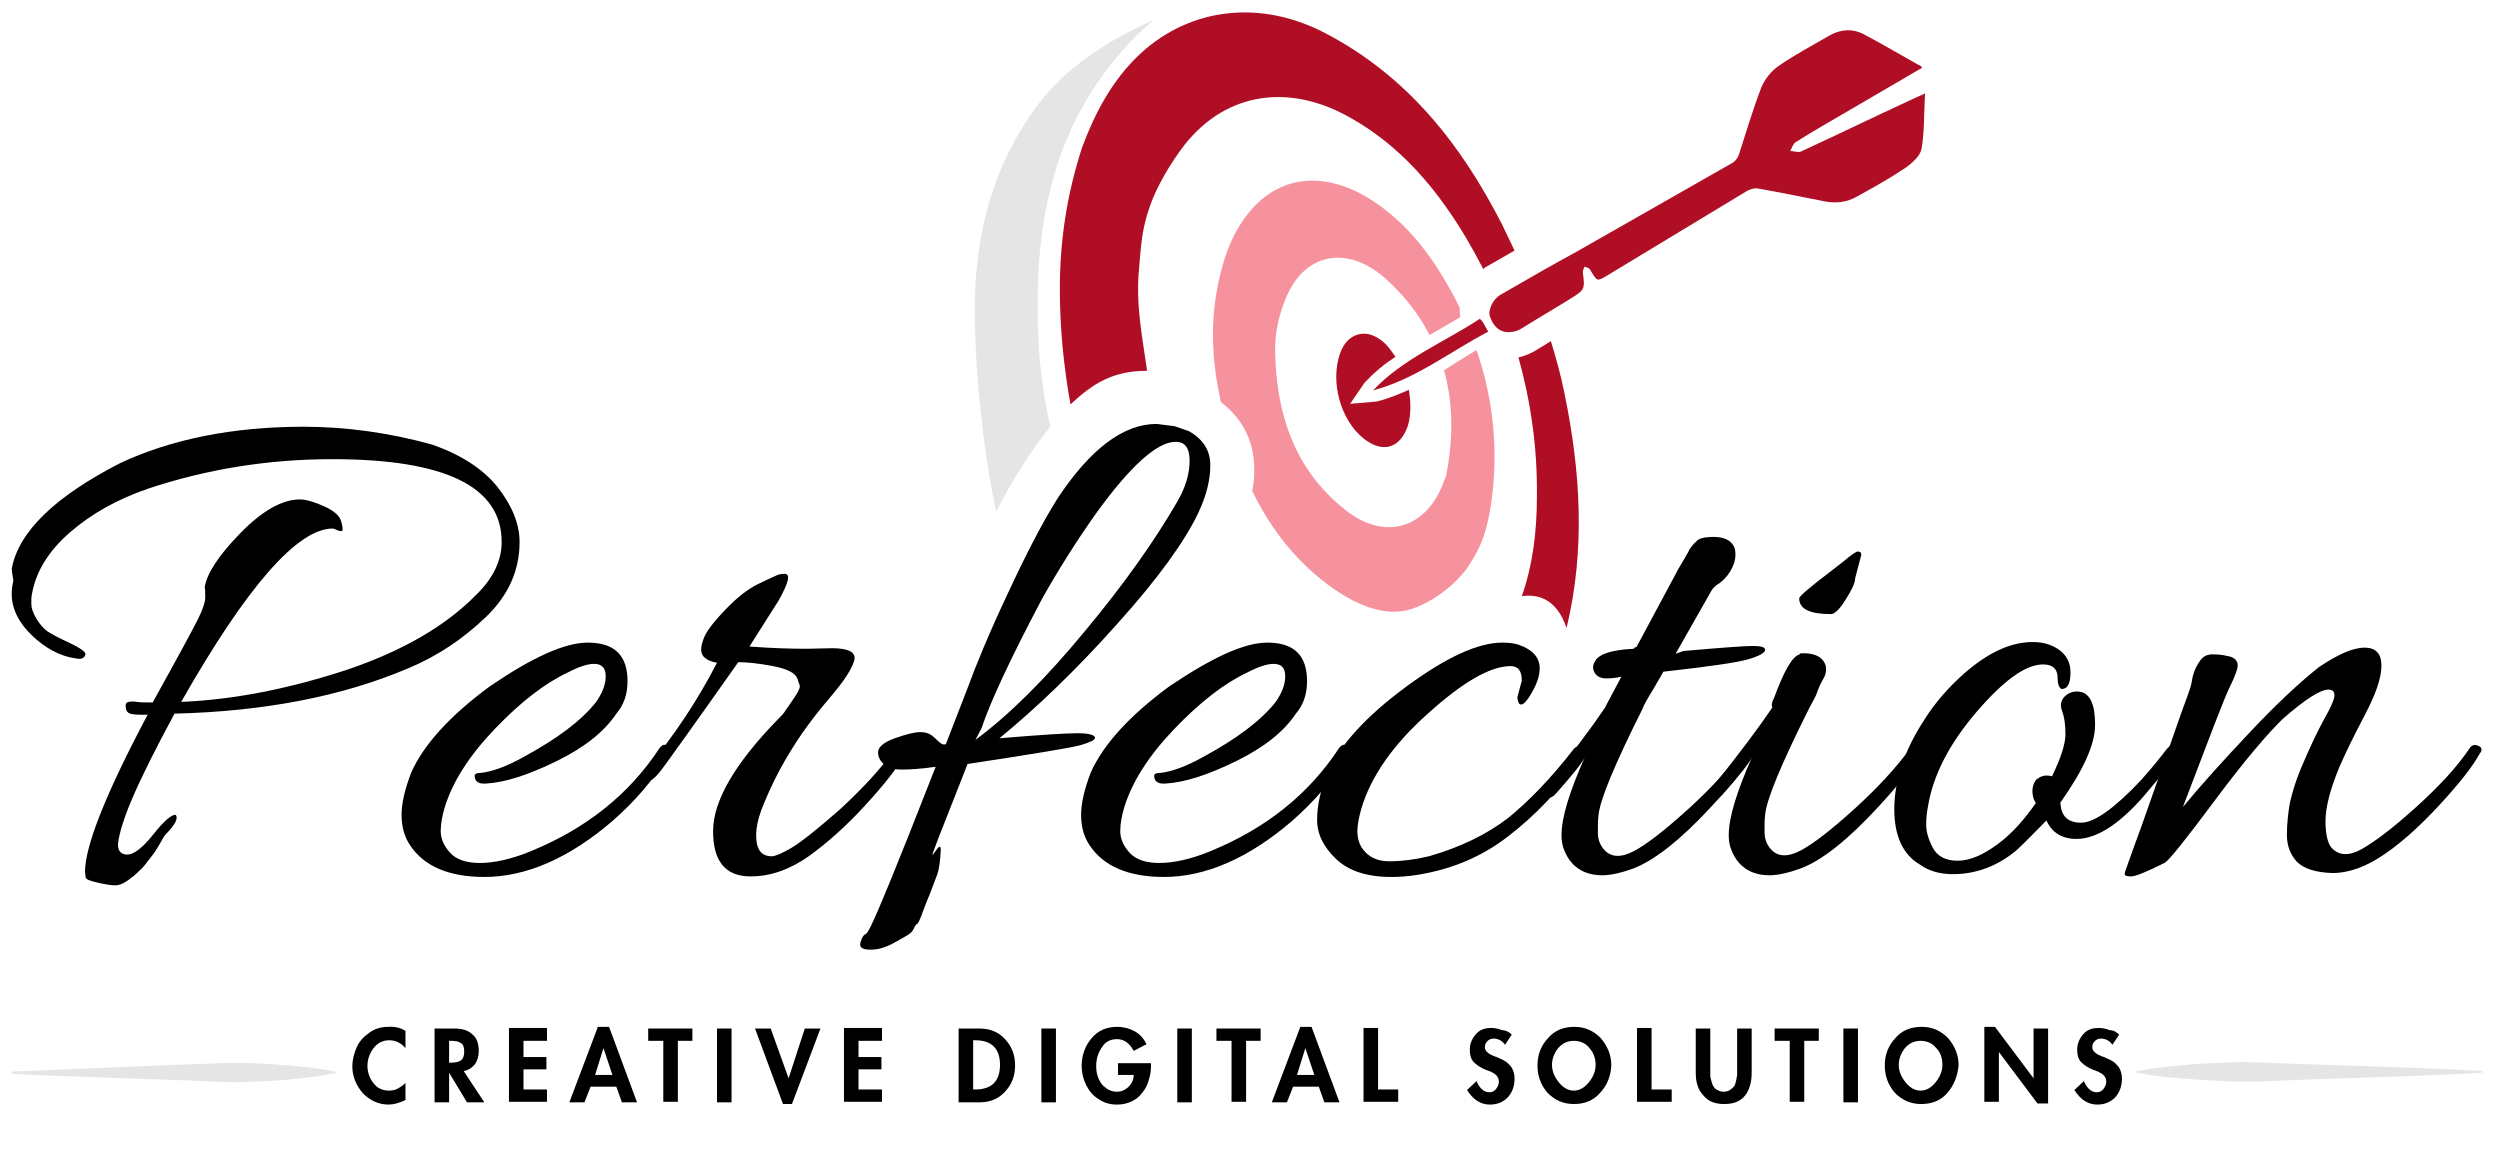 <?xml version="1.0" encoding="utf-8"?>
<!-- Generator: Adobe Illustrator 23.0.0, SVG Export Plug-In . SVG Version: 6.00 Build 0)  -->
<svg version="1.1" id="Layer_1" xmlns="http://www.w3.org/2000/svg" xmlns:xlink="http://www.w3.org/1999/xlink" x="0px" y="0px"
	 viewBox="0 0 447 210.1" style="enable-background:new 0 0 447 210.1;" xml:space="preserve">
<style type="text/css">
	.st0{fill:#B00E24;}
	.st1{fill:none;}
	.st2{fill:#E5E5E5;}
	.st3{fill:#F6929E;}
</style>
<g>
	<path class="st0" d="M343.7,12.1c-4.3,2.5-8.4,4.9-12.5,7.3c-3.4,2-6.8,3.9-10.1,6c-0.5,0.3-0.7,1-1,1.6c0.6,0,1.4,0.3,1.9,0.1
		c6.7-3.1,13.3-6.3,20-9.4c0.6-0.3,1.2-0.5,2.2-1c-0.2,3.5-0.1,6.7-0.6,9.8c-0.2,1.3-1.6,2.6-2.9,3.5c-2.8,1.9-5.7,3.5-8.6,5.1
		c-1.9,1.1-3.8,1.3-5.9,0.9c-4-0.8-7.9-1.6-11.9-2.3c-0.7-0.1-1.6,0.2-2.2,0.6c-8.3,5-16.5,10-24.8,15c-1.7,1-1.7,1-2.7-0.6
		c-0.2-0.3-0.3-0.6-0.5-0.7c-0.2-0.2-0.5-0.2-0.8-0.3c-0.1,0.3-0.3,0.6-0.3,0.9c0.4,3.1,0.4,3.2-2.2,4.8c-2.7,1.7-5.5,3.3-8.2,5
		c-0.6,0.4-1.3,0.8-2,0.9c-2,0.4-3.4-0.5-4.2-2.7c-0.4-1.1,0.5-3.1,1.9-3.9c4.5-2.6,9-5.2,13.6-7.7c9.3-5.3,18.6-10.6,27.9-15.9
		c0.5-0.3,0.9-0.9,1.1-1.4c1.3-4,2.5-8.1,4-12c0.6-1.5,1.8-3,3.1-3.9c2.9-2,6.1-3.7,9.2-5.5c2-1.1,4.1-1.2,6-0.2
		c3.4,1.8,6.6,3.7,10,5.6C343.1,11.5,343.3,11.7,343.7,12.1z"/>
	<path class="st0" d="M266.1,59.3c-6.9,3.6-13,8.5-20.6,10.5c5.4-5.7,12.7-8.6,19.1-12.8c0.3,0.3,0.5,0.5,0.6,0.7
		C265.4,58.1,265.7,58.6,266.1,59.3z"/>
</g>
<g>
	<path d="M21.1,151.1c0,1.1,0.6,1.7,1.7,1.7s2.7-1.2,4.6-3.6c1.9-2.4,3.3-3.6,4-3.5c0.5,0.5,0,1.7-1.7,3.4c-0.2,0.2-0.5,0.6-0.9,1.4
		c-0.4,0.7-0.8,1.3-1.1,1.8c-0.3,0.4-0.7,1-1.3,1.7c-0.5,0.7-1,1.3-1.5,1.7c-0.4,0.4-0.9,0.9-1.5,1.3c-1.1,0.9-2,1.3-2.8,1.3
		s-1.9-0.2-3.2-0.5c-1.4-0.3-2.1-0.6-2.1-1s-0.1-0.7-0.1-0.9c0-4.6,3.7-14,11.2-28.1c-1.1,0-2,0-2.7-0.1s-1.1-0.4-1.2-1.1
		c-0.1-0.6,0-1,0.5-1.1s1-0.1,1.5,0s1.5,0.1,2.8,0.1c4.5-8.1,7.2-13.1,8.1-14.9s1.3-3.1,1.3-3.9s0-1.4-0.1-1.8
		c0.4-2.5,2.5-5.7,6.4-9.7s7.5-6,10.6-6c1.1,0,2.5,0.4,4.3,1.2c1.8,0.8,2.8,1.7,3.1,2.7s0.3,1.6,0.2,1.7s-0.4,0.1-0.9-0.1
		c-0.4-0.2-0.7-0.3-0.8-0.3c-6.3,0-15.4,10.4-27.1,31c9.6-0.4,19.4-2.4,29.5-5.7c10.1-3.4,17.8-7.9,23.2-13.4c3.1-3,4.6-6.2,4.6-9.5
		c0-9.9-10.1-14.8-30.3-14.8c-11.5,0-22.5,1.8-33,5.3c-5.5,1.9-10.1,4.5-13.9,7.8s-6.1,7-6.8,11.1c-0.1,0.4-0.1,1-0.1,1.7
		s0.3,1.6,0.9,2.6s1.3,1.8,2,2.3c0.8,0.5,1.9,1.1,3.4,1.8c1.5,0.7,2.4,1.2,2.9,1.6s0.6,0.7,0.3,1.1s-0.8,0.5-1.7,0.3
		c-2.7-0.4-5.3-1.8-7.7-4.1c-2.4-2.3-3.6-4.8-3.6-7.4c0-0.8,0.1-1.6,0.3-2.4c-0.2-1.1-0.3-1.8-0.3-2.1c1.2-6.6,7.7-12.9,19.4-18.9
		c9.2-4.3,20.2-6.5,32.8-6.5c7.7,0,15.4,1.1,23,3.2c5.1,1.8,9,4.3,11.6,7.5c2.6,3.3,4,6.6,4,9.9c0,5.1-2,9.6-6.1,13.5
		s-8.6,6.9-13.6,9c-11.9,5.1-25.9,7.8-42,8.2c-3.4,6.3-6,11.5-7.7,15.5S21.1,150,21.1,151.1z"/>
	<path d="M105.1,114.9c4.8,0,7.1,2.3,7.1,6.9c0,2.4-0.7,4.3-2,5.8c-2.2,3.3-5.8,6.1-10.7,8.5c-4.9,2.4-9.1,3.8-12.6,4
		c-1.2,0.1-1.9-0.3-2-1.1c-0.1-0.4,0-0.6,0.3-0.7c0.3-0.1,0.5-0.1,0.7-0.1c2-0.2,4.6-1.1,7.8-2.9c5.9-3.2,10.2-6.4,12.9-9.8
		c1.1-1.6,1.7-3.1,1.7-4.6s-0.7-2.2-2.1-2.2c-1.1,0-2.7,0.5-4.6,1.5c-4.1,1.9-8.5,5.3-13.1,10.1c-4.6,4.8-7.6,9.5-9,14.1
		c-0.4,1.4-0.7,2.8-0.7,4.2s0.6,2.7,1.7,3.9s2.9,1.8,5.3,1.8c2.6,0,5.7-0.7,9.1-2.1c10-4.1,17.6-10.2,23-18.4c0.5-0.7,1-0.8,1.5-0.4
		c0.4,0.2,0.5,0.4,0.5,0.7s-0.1,0.6-0.4,0.9c-2.6,4.4-6,8.3-10,11.8c-7.8,6.7-15.5,10-22.9,10c-6.3,0-10.8-1.9-13.3-5.7
		c-1-1.5-1.5-3.3-1.5-5.4s0.6-4.6,1.7-7.5c2.2-5,6.9-10.2,14.1-15.5C95.1,117.6,100.9,114.9,105.1,114.9z"/>
	<path d="M134.2,156.7c-4.5,0-6.7-2.7-6.7-8.1c0-5.4,3.9-12.1,11.6-20c0.6-0.6,1.1-1.1,1.3-1.5l0.9-1.3c1.2-1.7,1.8-2.7,1.7-3.2
		l-0.4-1.2c-0.4-1.1-1.8-1.8-4.4-2.3c-2.6-0.5-4.6-0.7-6.2-0.7c-7.9,11.2-12.5,17.6-13.7,19.2c-1.2,1.6-2.1,2.2-2.5,2
		c-0.4-0.3-0.7-0.6-0.7-0.9s0.3-0.9,0.8-1.6c4.8-5.8,8.9-12,12.3-18.6c-1.1-0.2-1.8-0.5-2.4-1.1c-0.5-0.6-0.6-1.5-0.1-2.9
		c0.4-1.4,1.8-3.2,4-5.5s4.2-3.8,5.9-4.6c1.7-0.8,2.7-1.3,3.2-1.5c0.4-0.2,0.9-0.3,1.5-0.3c1.1,0,0.7,1.6-1.1,4.8l-5.2,8.2
		c4,0.3,7.4,0.4,10.2,0.4l4.6-0.1c1.5,0,2.6,0.2,3.3,0.6s0.9,1.1,0.5,2c-0.6,1.7-2.2,3.9-4.6,6.7c-5.3,6.2-9.2,12.7-11.9,19.7
		c-0.6,1.7-0.9,3.1-0.9,4.4c0,2.6,0.9,3.8,2.8,3.8c0.6,0,1.8-0.5,3.5-1.5s4.6-3.3,8.7-6.9c4-3.7,7.3-7.2,9.8-10.8
		c0.4-0.4,0.8-0.5,1.3-0.3s0.7,0.4,0.7,0.7c0,0.2-0.1,0.5-0.3,0.7c-1.3,2.4-3.7,5.4-7.1,9.1c-3.4,3.7-6.8,6.7-10,9
		C141.3,155.4,137.9,156.7,134.2,156.7z"/>
	<path d="M163.4,166c-0.2,0.4-0.4,0.7-0.7,0.9c-0.2,0.2-1.1,0.7-2.7,1.6c-1.6,0.9-3,1.3-4.3,1.3s-1.9-0.3-1.9-0.9
		c0-0.3,0.1-0.6,0.3-1.1c1.6-3-1.5,6.9,13.2-30.7c-2.7,0.4-4.8,0.5-6.1,0.5s-2.4-0.3-3.1-0.9c-0.7-0.6-1.1-1.3-1.1-2.2s1-1.8,3-2.5
		s3.5-1.1,4.6-1.1s1.9,0.4,2.6,1.1c0.7,0.7,1.2,1.1,1.5,1.1h0.4l3.8-9.8c1.6-4.4,4-10.2,7.3-17.2c3.3-7.1,6.2-12.7,8.9-17
		c5.9-8.9,11.8-13.3,17.7-13.3l3.2,0.4l2.6,0.9c2.6,1.5,3.8,3.5,3.8,6.1s-0.7,5.4-2.1,8.4c-2.4,5.1-7.2,11.8-14.5,19.9
		c-7.3,8.2-14.4,15-21.1,20.5c7.2-0.6,11.9-0.9,13.9-0.9c2.1,0,3.1,0.3,3.2,0.8c0,0.4-0.8,0.8-2.5,1.3s-8.5,1.6-20.3,3.4
		c-10.5,26.6-4.6,11.6-4.8,15.5c-0.1,1.9-0.3,3.3-0.6,4.2c-0.3,0.8-0.7,1.8-1.1,2.9c-0.4,1.1-0.8,1.9-1,2.5s-0.5,1.2-0.7,1.9
		c-0.3,0.7-0.5,1.2-0.7,1.5C163.8,165.2,163.6,165.6,163.4,166z M210.5,89.7c1.5-2.6,2.2-5,2.2-7.3s-0.8-3.4-2.5-3.4
		c-3.3,0-8.1,4.3-14.3,12.9c-3.6,5.1-6.8,10.2-9.6,15.2c-5.6,10.6-9.2,18.3-10.8,23.1l-1.1,2.1c6.2-4.6,12.7-11.1,19.7-19.6
		C201.1,104.3,206.5,96.6,210.5,89.7z"/>
	<path d="M226.6,114.9c4.8,0,7.1,2.3,7.1,6.9c0,2.4-0.7,4.3-2,5.8c-2.2,3.3-5.8,6.1-10.7,8.5s-9.1,3.8-12.6,4
		c-1.2,0.1-1.9-0.3-2-1.1c-0.1-0.4,0-0.6,0.3-0.7c0.3-0.1,0.5-0.1,0.7-0.1c2-0.2,4.6-1.1,7.8-2.9c5.9-3.2,10.2-6.4,12.9-9.8
		c1.1-1.6,1.7-3.1,1.7-4.6s-0.7-2.2-2.1-2.2c-1.1,0-2.7,0.5-4.6,1.5c-4.1,1.9-8.5,5.3-13.1,10.1c-4.6,4.8-7.6,9.5-9,14.1
		c-0.4,1.4-0.7,2.8-0.7,4.2s0.6,2.7,1.7,3.9c1.1,1.2,2.9,1.8,5.3,1.8c2.6,0,5.7-0.7,9.1-2.1c10-4.1,17.6-10.2,23-18.4
		c0.5-0.7,1-0.8,1.5-0.4c0.4,0.2,0.5,0.4,0.5,0.7s-0.1,0.6-0.4,0.9c-2.6,4.4-6,8.3-10,11.8c-7.8,6.7-15.5,10-22.9,10
		c-6.3,0-10.8-1.9-13.3-5.7c-1-1.5-1.5-3.3-1.5-5.4s0.6-4.6,1.7-7.5c2.2-5,6.9-10.2,14.1-15.5C216.7,117.6,222.4,114.9,226.6,114.9z
		"/>
	<path d="M271.4,124.3l0.7-2.6c0-1.8-0.7-2.6-2-2.6c-3.6,0-8.5,2.8-14.8,8.5c-6.3,5.6-10.2,11.3-11.9,17c-0.4,1.5-0.7,2.8-0.7,4
		s0.3,2.2,0.8,3c1.1,1.6,2.7,2.4,4.9,2.4s4.6-0.3,7.1-0.9c5.6-1.6,10.3-3.9,14.1-6.8c3.7-3,7.7-7.1,11.8-12.4
		c0.4-0.4,0.8-0.6,1.3-0.4c0.5,0.2,0.7,0.4,0.7,0.7s-0.1,0.8-0.4,1.4c-4.2,5.7-8.7,10.4-13.3,13.9c-4.6,3.6-10,5.9-16.1,6.9
		c-1.8,0.3-3.4,0.4-4.9,0.4c-4.3,0-7.6-1.1-9.8-3.2c-2.2-2.1-3.4-4.4-3.4-7s0.6-5.3,1.8-8.3c2.2-5,6.9-10.2,14.1-15.5
		s12.9-7.9,17.2-7.9c1.1,0,2.1,0.1,3,0.4c2.5,0.9,3.7,2.3,3.7,4.2c0,1.3-0.5,2.8-1.5,4.5s-1.7,2.3-2.2,1.8
		C271.4,125.3,271.2,124.8,271.4,124.3z"/>
	<path d="M301,116.4c6.8-0.6,10.9-0.9,12.4-0.9s2.2,0.2,2.2,0.7s-1,1.1-3.1,1.7s-7.1,1.3-15.1,2.2c-0.4,0.8-1,1.7-1.6,2.8
		c-1.3,2.1-2,3.4-2.1,3.8c-5,10-7.7,16.4-7.9,19.2c-0.1,0.8-0.1,1.8-0.1,3s0.4,2.2,1.1,3c1.2,1.4,3,1.5,5.3,0.3s5.5-3.7,9.6-7.4
		s7.4-7.3,10-10.8c0.4-0.4,0.8-0.5,1.3-0.3c1.3,0.6-1,4.1-6.9,10.4c-5.6,6.1-10.4,9.8-14.1,11.2c-2.2,0.8-4.1,1.2-5.5,1.2
		c-3.5,0-5.9-1.7-7-5c-0.2-0.6-0.3-1.4-0.3-2.2c0-3.1,1.4-7.7,4.2-14c-0.4,1-2.2,3.2-5.2,6.6c-0.8,0.9-1.4,0.9-1.8,0
		c-0.1-0.2-0.1-0.4-0.1-0.7s0.2-0.7,0.5-1.1c4.3-5.4,7.7-9.9,10.2-13.6c0-0.1,1-1.9,2.9-5.5c-0.9,0.2-1.8,0.3-2.7,0.3
		c-0.9,0-1.6-0.3-2-0.9s-0.5-1.3-0.1-2c0.6-1.4,2.9-2.2,7-2.4c0.1-0.2,0.3-0.3,0.5-0.3l6.6-12.3c0.4-0.7,0.7-1.4,1.2-2.2
		c0.4-0.7,0.8-1.3,1-1.7c0.2-0.4,0.5-0.8,0.7-1.3c0.3-0.4,0.5-0.7,0.7-0.9c0.2-0.2,0.4-0.4,0.5-0.5c0.4-0.5,1.4-0.8,3.1-0.8
		s2.9,0.5,3.5,1.5c0.3,0.4,0.4,0.9,0.4,1.8c0,0.8-0.3,1.8-0.9,2.8s-1.3,1.7-2,2.2c-0.7,0.4-1.2,0.9-1.5,1.5l-6.3,11.1L301,116.4z"/>
	<path d="M322.4,116.8c2.2,0,3.5,0.7,4,2.1c0.2,0.8,0.1,1.6-0.3,2.3c-0.4,0.7-0.7,1.3-0.9,1.8c-0.2,0.4-0.3,0.8-0.4,1.1
		c-0.4,0.9-0.9,1.7-1.3,2.5c-5,10-7.7,16.4-7.9,19.2c-0.1,0.8-0.1,1.8-0.1,3s0.4,2.2,1.1,3c1.2,1.4,3,1.5,5.3,0.3s5.5-3.7,9.6-7.4
		s7.4-7.3,10-10.8c0.4-0.4,0.7-0.5,1.2-0.3c0.4,0.2,0.7,0.4,0.7,0.7c0,0.2-0.1,0.5-0.3,0.7c-1.3,2.4-3.7,5.4-7.1,9.1
		c-5.6,6.1-10.3,9.8-14.1,11.2c-2.2,0.8-4.1,1.2-5.5,1.2c-3.5,0-5.9-1.7-7-5c-0.2-0.6-0.3-1.4-0.3-2.2c0-3.1,1.4-7.7,4.2-14
		c-0.4,1-2.2,3.2-5.2,6.6c-0.8,0.9-1.4,0.9-1.8,0c-0.1-0.2-0.1-0.4-0.1-0.7s0.2-0.7,0.5-1.1c4.3-5.4,7.7-9.9,10.2-13.6
		c-0.2-0.4-0.1-1,0.3-1.7c1.8-4.9,3.3-7.5,4.6-7.8C321.7,116.8,322.1,116.8,322.4,116.8z M332.8,99.2l-1.1,4.2
		c0,0.8-0.6,2.1-1.7,3.8c-1.1,1.8-2,2.6-2.6,2.6c-3.8,0-5.7-0.9-5.7-2.8c0-0.4,1.9-2,5.7-4.9l2.2-1.7c1.4-1.2,2.3-1.8,2.6-1.8
		C332.7,98.7,332.8,98.8,332.8,99.2z"/>
	<path d="M366.9,138.8c1.6-3.3,2.4-5.8,2.4-7.5c0-1.8-0.2-3.1-0.6-4.2c-0.4-1-0.2-1.9,0.5-2.6s1.7-1,2.8-0.8
		c1.8,0.4,2.6,2.4,2.6,5.9s-2.1,8.1-6.2,13.9c0.1,2.4,1.3,3.6,3.7,3.6c2.4,0,6-2.6,10.8-7.7c2.3-2.6,3.7-4.4,4.3-5.2
		c0.6-0.8,1.1-1.1,1.5-0.9c0.4,0.2,0.7,0.4,0.7,0.6c0,0.9-1.6,3.2-4.8,6.9c-5,6.2-9.5,9.2-13.3,9.2c-2.6,0-4.4-1.1-5.4-3.3
		c-1.8,1.8-3.5,3.6-5.2,5.2c-3.4,2.9-7.3,4.4-11.5,4.4c-2.4,0-4.4-0.6-5.9-1.7c-3.1-1.8-4.6-5.2-4.6-9.9c0-5.2,1.8-10.5,5.3-15.9
		c2-3.2,4.4-5.9,7.1-8.3c4.3-3.8,8.4-5.7,12.3-5.7c1,0,1.9,0.1,2.8,0.4c2.6,0.9,4,2.6,4,5c0,2-0.5,3-1.6,3c-0.4-0.2-0.7-0.8-0.7-2
		c0-1.6-0.9-2.4-2.6-2.4c-3.1,0-7,2.8-11.9,8.5c-4.8,5.6-7.8,11.3-8.7,17c-0.2,1-0.3,2-0.3,3.2s0.4,2.6,1.2,4.1
		c0.8,1.5,2.3,2.3,4.4,2.3c2.2,0,4.5-1,7.1-2.9s4.8-4.4,6.9-7.4l-0.4-0.8c-0.4-1.4-0.2-2.6,0.5-3.4
		C364.9,138.7,365.8,138.5,366.9,138.8z"/>
	<path d="M422.8,115.8c2,0,3,1.1,3,3.2c0,2.2-1,5.1-3,8.9c-2,3.8-3.5,6.9-4.5,9.2c-1.7,4.1-2.5,7.3-2.5,9.7s0.4,4,1.1,4.8
		c1.3,1.4,3.1,1.5,5.4,0.2s5.5-3.7,9.6-7.4s7.4-7.2,9.8-10.8c0.4-0.4,0.8-0.5,1.3-0.3s0.7,0.4,0.7,0.7c0,0.2-0.1,0.5-0.3,0.7
		c-1.3,2.4-3.7,5.4-7.1,9.1c-3.4,3.7-6.7,6.7-9.9,8.9c-3.2,2.2-6.3,3.4-9.4,3.4c-3-0.1-5.1-0.8-6.3-2c-1.2-1.3-1.8-2.9-1.8-4.8
		c0-1.9,0.2-3.8,0.5-5.6c0.4-1.8,1-3.9,2-6.3c1.6-3.8,3-6.7,4.2-8.9c1.2-2.1,1.8-3.5,1.8-4.2s-0.4-1-1.1-1c-1.4,0-4.1,1.7-8.1,5.2
		c-2.7,2.6-6.8,7.4-12.1,14.5c-5.3,7.1-8.3,10.9-9.1,11.3c-3.2,1.6-5.2,2.4-5.9,2.4c-0.8,0-1.2-0.1-1.2-0.4s0.1-0.6,0.3-1.1
		c0.2-0.5,1-2.9,2.6-7.2c1.5-4.3,3.2-9.1,5-14.2c1.8-5.2,2.9-8.3,3.3-9.3c0.4-1.1,0.7-2,0.8-2.7c0.1-0.7,0.3-1.4,0.5-1.9
		s0.5-1.1,1-1.8c0.5-0.7,1.1-1,1.9-1.1c0.8,0,1.8,0,3,0.3c1.2,0.2,1.8,0.8,1.8,1.7c0,0.6-0.5,2-1.5,4c-1,2.1-3.7,9.2-8.3,21.3
		c3.2-3.9,7.2-8.3,12-13.4c4.8-5.1,8.9-8.9,12.3-11.6C418,117,420.7,115.8,422.8,115.8z"/>
</g>
<path class="st1" d="M247.6,49.7c-6.6-5.9-14.2-4.7-17.6,3.4c-1.3,3-2,6.5-2,9.8c0.2,11.2,3.5,21.2,12.7,28.4
	c7,5.5,14.5,3.1,17.5-5.3c0.1-0.4,0.3-0.7,0.4-1.1c1.3-6.6,1.2-12.9-0.4-18.7c-2.1,1.2-4.2,2.4-6.5,3.4c0.5,2.3,0.5,4.7-0.2,6.5
	c-1.4,4-4.5,4.9-7.9,2.2c-4.1-3.3-5.9-10-4.2-15.2c1.2-3.5,4.4-4.6,7.3-2.4c1,0.7,1.9,1.8,2.6,3c2-1.4,4.1-2.7,6.2-3.9
	C253.8,56.2,251.1,52.8,247.6,49.7z"/>
<path class="st0" d="M279.7,70.2c-0.6-3.1-1.5-6.2-2.4-9.2c-0.8,0.5-1.5,0.9-2.3,1.4c-0.9,0.6-2.1,1.2-3.5,1.5
	c2.2,7.9,3.4,16.2,3.3,24.8c0,6.2-0.7,12.2-2.7,17.9c2.7-0.4,6.2,0.3,8,5.7C283.5,98.2,282.6,84.2,279.7,70.2z"/>
<path class="st0" d="M236.9,5.9C225.6,0,213.1,1.2,204,9.5c-5.2,4.8-8.3,10.9-10.5,16.8c-2.8,8.6-4,16.9-4,25.4
	c0,7,0.7,13.9,1.9,20.6c4-3.7,7.5-6,13.7-6c-0.9-6.5-2.1-11.9-1.4-18.7c0.3-3.3,0.4-6.7,2-11c1.1-3.1,3.4-7.2,6.1-10.7
	c7.5-9.5,18.9-11.1,29.9-4.7c7.2,4.1,12.8,9.9,17.4,16.6c2.3,3.3,4.3,6.8,6.1,10.3c0.1-0.1,0.2-0.1,0.2-0.2c1.8-1,3.6-2.1,5.4-3.1
	c-0.7-1.5-1.5-3.1-2.2-4.6C261.3,25.9,251.7,13.6,236.9,5.9z"/>
<path class="st2" d="M185.6,50.4c0.4-12,3-23.6,9.5-33.9c3-4.7,7-9.5,11.2-12.9c-7.9,3.4-16,8.5-21.3,15.9
	c-7.5,10.4-10.5,22.1-10.7,34.6c-0.1,7.7,0.7,22.4,3.8,37.4c2-3.9,5.5-10.1,9.7-15.2C185.9,68,185.3,59.9,185.6,50.4z"/>
<path class="st3" d="M258.2,66.2c1.6,5.8,1.7,12,0.4,18.7c-0.1,0.4-0.2,0.7-0.4,1.1c-3,8.4-10.4,10.8-17.5,5.3
	c-9.2-7.2-12.5-17.2-12.7-28.4c-0.1-3.3,0.7-6.8,2-9.8c3.4-8,11-9.2,17.6-3.4c3.5,3.1,6.1,6.5,8,10.2c0.5-0.3,0.9-0.5,1.4-0.8
	c1.4-0.8,2.7-1.6,4.1-2.4c-0.1-0.6-0.1-1.1-0.1-1.7c-0.6-1.1-1.1-2.3-1.8-3.4c-3.4-6.1-7.6-11.6-13.6-15.6c-9.9-6.5-19.5-4.4-24.9,6
	c-1.7,3.3-2.7,7.2-3.3,11c-1,6.4-0.5,12.7,0.9,18.9c3.3,2.5,7.2,7.3,5.6,15.9c2.2,4.5,4.9,8.6,8.4,12.2c0,0,10.6,11.6,19.7,9
	c4.2-1.2,9.1-5,11.2-8.8c0.9-1.5,1.8-3.1,2.5-5.7c0.7-2.5,1.2-5.9,1.4-9.2c0.5-7.9-0.6-15.5-3.1-22.7c-1.2,0.7-2.4,1.4-3.6,2.2
	C259.8,65.2,259,65.7,258.2,66.2z"/>
<path class="st0" d="M241.4,72.2l2.6-3.8c1.7-1.8,3.5-3.3,5.5-4.6c-0.8-1.2-1.6-2.3-2.6-3c-2.9-2.2-6.1-1.1-7.3,2.4
	c-1.8,5.1,0.1,11.9,4.2,15.2c3.4,2.7,6.5,1.8,7.9-2.2c0.6-1.9,0.6-4.2,0.2-6.5c-1.8,0.8-3.7,1.6-5.8,2.1L241.4,72.2z"/>
<g>
	<path class="st2" d="M443.7,191.8c-5.1,0.3-10.3,0.5-15.4,0.7l-15.4,0.5c-5.1,0.2-10.3,0.6-15.4,0.3c-2.6-0.1-5.1-0.3-7.7-0.5
		c-2.6-0.2-5.1-0.5-7.7-1c-0.1,0-0.2-0.1-0.1-0.2l0.1-0.1c2.6-0.5,5.1-0.8,7.7-1c2.6-0.3,5.1-0.4,7.7-0.5c5.1-0.3,10.3,0.2,15.4,0.3
		l15.4,0.5c5.1,0.2,10.3,0.4,15.4,0.7c0.1,0,0.2,0.1,0.2,0.2C443.9,191.7,443.8,191.7,443.7,191.8z"/>
</g>
<g>
	<path class="st2" d="M2.3,192c4.8,0.3,9.6,0.4,14.4,0.6l14.4,0.5c4.8,0.1,9.6,0.6,14.4,0.3c2.4-0.1,4.8-0.2,7.2-0.5
		c2.4-0.2,4.8-0.5,7.2-1c0.1,0,0.1-0.1,0.1-0.2l-0.1-0.1c-2.4-0.5-4.8-0.8-7.2-1c-2.4-0.2-4.8-0.4-7.2-0.5
		c-4.8-0.2-9.6,0.2-14.4,0.3L16.7,191c-4.8,0.2-9.6,0.4-14.4,0.6c-0.1,0-0.2,0.1-0.2,0.2C2.1,191.9,2.2,192,2.3,192z"/>
</g>
<g>
	<path d="M72.5,184.3v3.1c-0.8-0.9-1.7-1.4-2.9-1.4c-1.2,0-2.1,0.5-2.8,1.4c-0.7,0.9-1.1,2-1.1,3.2c0,1.2,0.4,2.2,1.1,3.1
		c0.7,0.9,1.6,1.3,2.8,1.3c0.5,0,1.1-0.1,1.6-0.4c0.5-0.3,1-0.6,1.3-1v3.1c-1.1,0.5-2.1,0.8-3,0.8c-1.8,0-3.3-0.7-4.6-2
		c-1.2-1.4-1.9-3-1.9-4.8c0-1.2,0.3-2.4,0.8-3.5c0.5-1.1,1.3-1.9,2.3-2.6c1-0.7,2.1-1,3.4-1C70.6,183.5,71.6,183.8,72.5,184.3z"/>
	<path d="M82.9,191.5l3.7,5.6h-3.1l-3.2-5.3h0v5.3h-2.6v-13.2h3.5c1.4,0,2.5,0.3,3.2,1c0.8,0.6,1.2,1.6,1.2,3c0,0.9-0.2,1.7-0.7,2.4
		C84.4,190.9,83.7,191.4,82.9,191.5z M80.3,186v4h0.3c0.8,0,1.4-0.1,1.8-0.4c0.4-0.3,0.6-0.8,0.6-1.6c0-0.8-0.2-1.3-0.6-1.5
		c-0.4-0.3-1-0.4-1.8-0.4H80.3z"/>
	<path d="M97.8,186.1h-4.2v2.9h4.1v2.2h-4.1v3.6h4.2v2.2h-6.8v-13.2h6.8V186.1z"/>
	<path d="M110.2,194.3h-4.6l-1.1,2.8h-2.7l5.1-13.5h2l5,13.5h-2.7L110.2,194.3z M109.5,192.2l-1.6-4.8h0l-1.5,4.8H109.5z"/>
	<path d="M121.2,186.1v10.9h-2.6v-10.9h-2.7v-2.2h7.9v2.2H121.2z"/>
	<path d="M130.8,183.9v13.2h-2.6v-13.2H130.8z"/>
	<path d="M137.8,183.9l3.2,8.9h0l2.9-8.9h2.8l-5.1,13.5H140l-5-13.5H137.8z"/>
	<path d="M157.7,186.1h-4.2v2.9h4.1v2.2h-4.1v3.6h4.2v2.2h-6.8v-13.2h6.8V186.1z"/>
	<path d="M171.4,197.1v-13.2h3.7c1.9,0,3.4,0.6,4.6,1.9s1.8,2.8,1.8,4.7c0,1.9-0.6,3.4-1.8,4.7c-1.2,1.3-2.7,1.9-4.6,1.9H171.4z
		 M174,186.1v8.7h0.4c2.9,0,4.4-1.5,4.4-4.4s-1.5-4.4-4.4-4.4H174z"/>
	<path d="M188.8,183.9v13.2h-2.6v-13.2H188.8z"/>
	<path d="M200.1,190.1h5.7v0.3c0,1-0.1,1.8-0.4,2.7c-0.2,0.8-0.6,1.6-1.1,2.2c-0.5,0.7-1.1,1.2-1.9,1.6c-0.8,0.4-1.7,0.6-2.7,0.6
		c-1.2,0-2.3-0.3-3.3-1c-1-0.6-1.7-1.5-2.2-2.5c-0.5-1-0.8-2.2-0.8-3.4c0-1.9,0.6-3.6,1.8-5c1.2-1.4,2.7-2,4.6-2
		c1.1,0,2.2,0.3,3.1,0.8c0.9,0.5,1.6,1.3,2.1,2.3l-2.3,1.2c-0.3-0.6-0.7-1.1-1.2-1.5c-0.5-0.4-1.1-0.6-1.8-0.6
		c-1.2,0-2.1,0.5-2.7,1.5c-0.7,1-1,2.1-1,3.3c0,0.8,0.1,1.5,0.4,2.2c0.3,0.7,0.7,1.3,1.3,1.7c0.6,0.5,1.3,0.7,2,0.7
		c0.8,0,1.5-0.3,2.1-0.9s0.9-1.3,0.9-2.1h-2.8V190.1z"/>
	<path d="M213.1,183.9v13.2h-2.6v-13.2H213.1z"/>
	<path d="M222.8,186.1v10.9h-2.6v-10.9h-2.7v-2.2h7.9v2.2H222.8z"/>
	<path d="M235.8,194.3h-4.6l-1.1,2.8h-2.7l5.1-13.5h2l5,13.5h-2.7L235.8,194.3z M235,192.2l-1.6-4.8h0l-1.5,4.8H235z"/>
	<path d="M246.4,183.9v10.9h3.6v2.2h-6.2v-13.2H246.4z"/>
	<path d="M270.3,185l-1.2,1.8c-0.5-0.7-1.2-1.1-2-1.1c-0.4,0-0.8,0.1-1.1,0.4s-0.5,0.6-0.5,1.1c0,0.3,0.1,0.6,0.3,0.8
		c0.2,0.2,0.4,0.4,0.8,0.6c0.3,0.1,0.6,0.3,1,0.4c0.4,0.2,0.7,0.3,1.1,0.5c0.4,0.2,0.7,0.4,1,0.7c0.3,0.3,0.6,0.6,0.8,1.1
		c0.2,0.5,0.3,1,0.3,1.6c0,1.3-0.4,2.4-1.2,3.3c-0.8,0.8-1.8,1.3-3.2,1.3c-1.7,0-3-0.9-4.1-2.6l1.7-1.6c0.2,0.5,0.5,1,0.9,1.4
		c0.4,0.4,0.9,0.6,1.4,0.6c0.5,0,0.9-0.2,1.2-0.6c0.3-0.4,0.5-0.8,0.5-1.3c0-0.7-0.4-1.3-1.3-1.7c-0.1-0.1-0.5-0.2-1-0.4
		c-1-0.4-1.7-0.9-2.2-1.4c-0.5-0.5-0.7-1.3-0.7-2.2c0-1.1,0.4-2,1.1-2.8c0.7-0.8,1.6-1.1,2.7-1.1c0.6,0,1.3,0.1,2,0.4
		C269.3,184.2,269.9,184.6,270.3,185z"/>
	<path d="M286.1,195.4c-1.2,1.4-2.8,2-4.7,2c-1.9,0-3.4-0.7-4.7-2c-1.2-1.4-1.8-3-1.8-4.9c0-1.9,0.6-3.5,1.9-4.9
		c1.2-1.4,2.8-2,4.7-2s3.4,0.7,4.7,2c1.2,1.4,1.9,3,1.9,4.9C288,192.4,287.4,194,286.1,195.4z M284.2,187.4
		c-0.7-0.9-1.7-1.3-2.8-1.3c-1.1,0-2,0.4-2.8,1.3c-0.7,0.9-1.1,1.9-1.1,3c0,1.1,0.4,2.1,1.2,3.1c0.8,1,1.7,1.5,2.7,1.5
		s1.9-0.5,2.7-1.5c0.8-1,1.2-2,1.2-3.1C285.3,189.2,284.9,188.2,284.2,187.4z"/>
	<path d="M295.3,183.9v10.9h3.6v2.2h-6.2v-13.2H295.3z"/>
	<path d="M303.2,191.8v-7.9h2.6v7.4c0,0.4,0,0.7,0,1c0,0.3,0.1,0.6,0.2,1c0.1,0.4,0.2,0.7,0.4,1s0.4,0.5,0.7,0.6
		c0.3,0.2,0.7,0.3,1.1,0.3s0.8-0.1,1.1-0.3c0.3-0.2,0.5-0.4,0.7-0.6c0.2-0.2,0.3-0.6,0.4-1c0.1-0.4,0.1-0.7,0.2-1c0-0.3,0-0.6,0-1
		v-7.4h2.6v7.9c0,1.7-0.4,3.1-1.2,4.1c-0.8,1-2,1.5-3.7,1.5s-2.9-0.5-3.7-1.5C303.6,194.9,303.2,193.5,303.2,191.8z"/>
	<path d="M322.6,186.1v10.9H320v-10.9h-2.7v-2.2h7.9v2.2H322.6z"/>
	<path d="M332.2,183.9v13.2h-2.6v-13.2H332.2z"/>
	<path d="M348.2,195.4c-1.2,1.4-2.8,2-4.7,2c-1.9,0-3.4-0.7-4.7-2c-1.2-1.4-1.8-3-1.8-4.9c0-1.9,0.6-3.5,1.9-4.9
		c1.2-1.4,2.8-2,4.7-2c1.9,0,3.4,0.7,4.7,2c1.2,1.4,1.9,3,1.9,4.9C350,192.4,349.4,194,348.2,195.4z M346.2,187.4
		c-0.7-0.9-1.7-1.3-2.8-1.3c-1.1,0-2,0.4-2.8,1.3c-0.7,0.9-1.1,1.9-1.1,3c0,1.1,0.4,2.1,1.2,3.1c0.8,1,1.7,1.5,2.7,1.5
		c1,0,1.9-0.5,2.7-1.5c0.8-1,1.2-2,1.2-3.1C347.3,189.2,347,188.2,346.2,187.4z"/>
	<path d="M354.8,197.1v-13.5h1.9l6.9,9.2h0v-8.9h2.6v13.4h-1.9l-6.9-9.2h0v8.9H354.8z"/>
	<path d="M378.9,185l-1.2,1.8c-0.5-0.7-1.2-1.1-2-1.1c-0.4,0-0.8,0.1-1.1,0.4c-0.3,0.3-0.5,0.6-0.5,1.1c0,0.3,0.1,0.6,0.3,0.8
		c0.2,0.2,0.4,0.4,0.8,0.6c0.3,0.1,0.6,0.3,1,0.4c0.4,0.2,0.7,0.3,1.1,0.5c0.4,0.2,0.7,0.4,1,0.7c0.3,0.3,0.6,0.6,0.8,1.1
		c0.2,0.5,0.3,1,0.3,1.6c0,1.3-0.4,2.4-1.2,3.3c-0.8,0.8-1.8,1.3-3.2,1.3c-1.7,0-3-0.9-4.1-2.6l1.7-1.6c0.2,0.5,0.5,1,0.9,1.4
		c0.4,0.4,0.9,0.6,1.4,0.6c0.5,0,0.9-0.2,1.2-0.6c0.3-0.4,0.5-0.8,0.5-1.3c0-0.7-0.4-1.3-1.3-1.7c-0.1-0.1-0.5-0.2-1-0.4
		c-1-0.4-1.7-0.9-2.2-1.4c-0.5-0.5-0.7-1.3-0.7-2.2c0-1.1,0.4-2,1.1-2.8c0.7-0.8,1.6-1.1,2.7-1.1c0.6,0,1.3,0.1,2,0.4
		C378,184.2,378.5,184.6,378.9,185z"/>
</g>
</svg>
